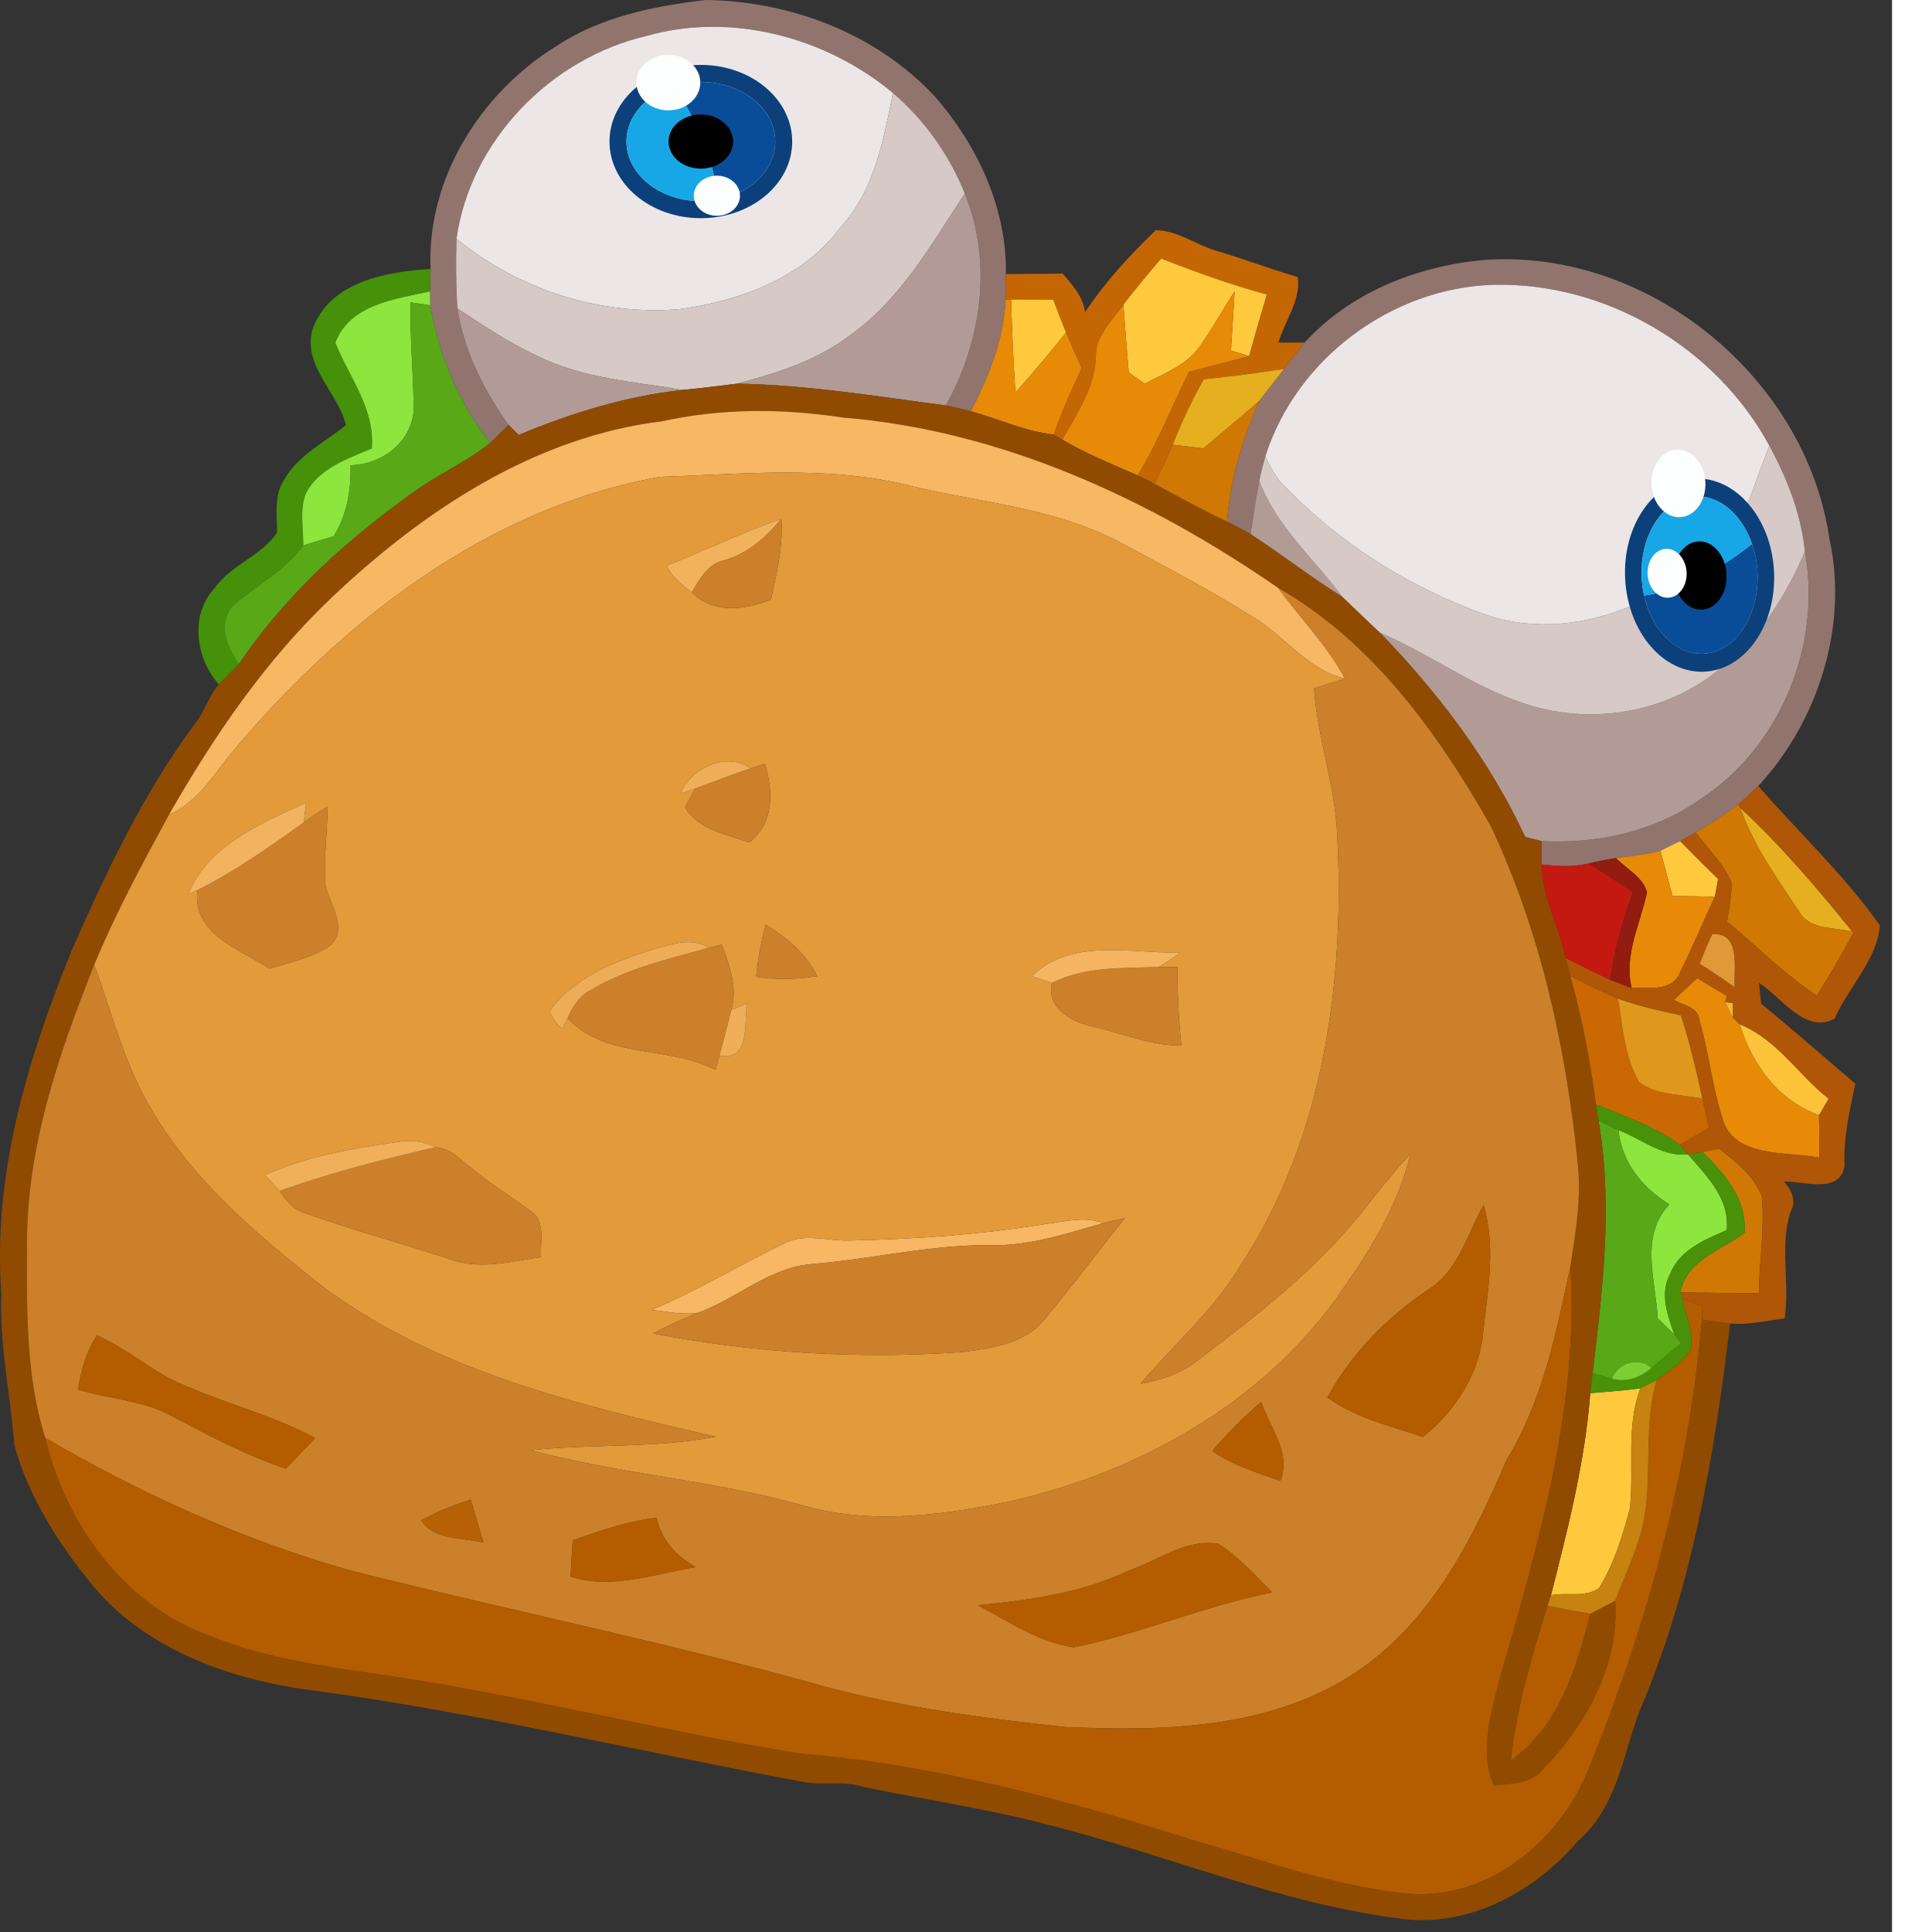 <ns0:svg xmlns:ns0="http://www.w3.org/2000/svg" version="1.1" id="Layer_2" x="0px" y="0px" width="256" height="256" viewBox="0 0 220.681 225.345" style="enable-background:new 0 0 220.681 225.345;" xml:space="preserve" preserveAspectRatio="xMinYMin meet">
<ns0:rect x="0" y="0" width="220.681" height="225.345" fill="#333333" stroke="none"/>
<ns0:style type="text/css">
	.st0{fill:#92746E;}
	.st1{fill:#ECE7E6;}
	.st2{fill:#D6C9C6;}
	.st3{fill:#B29B96;}
	.st4{fill:#C56604;}
	.st5{fill:#FFC93E;}
	.st6{fill:#459109;}
	.st7{fill:#8EE53E;}
	.st8{fill:#E68A08;}
	.st9{fill:#58A818;}
	.st10{fill:#E6AF1F;}
	.st11{fill:#904B01;}
	.st12{fill:#CF7804;}
	.st13{fill:#F7B763;}
	.st14{fill:#E29A3B;}
	.st15{fill:#B39B95;}
	.st16{fill:#F2B15B;}
	.st17{fill:#CC802A;}
	.st18{fill:#F1AE59;}
	.st19{fill:#AF5607;}
	.st20{fill:#F3B25D;}
	.st21{fill:#911C0F;}
	.st22{fill:#C41911;}
	.st23{fill:#E09839;}
	.st24{fill:#EFAC56;}
	.st25{fill:#F5B460;}
	.st26{fill:#CA6803;}
	.st27{fill:#F0AE58;}
	.st28{fill:#E0981C;}
	.st29{fill:#F8B72F;}
	.st30{fill:#FCC33A;}
	.st31{fill:#48920A;}
	.st32{fill:#F0AF59;}
	.st33{fill:#499109;}
	.st34{fill:#B35D00;}
	.st35{fill:#7BCF30;}
	.st36{fill:#C6830F;}
	.st37{fill:#B66105;}
	.st38{fill:#0C407B;}
	.st39{fill:#094D99;}
	.st40{fill:#17A7E7;}
	.st41{fill:#FDFEFE;}
</ns0:style>
<ns0:g id="_x23_92746eff">
	<ns0:path class="st0" d="M64.814,5.43c5.18-3.46,11.38-4.7,17.47-5.43c9.9,0.12,19.93,3.91,26.75,11.25   c4.98,5.69,8.42,13.05,8.29,20.72c-0.01,0.74-0.02,2.22-0.03,2.96c-0.21,4.62-1.95,8.98-4.05,13.04c-0.97-0.26-1.94-0.48-2.92-0.68   c4.15-7.47,5.49-16.65,2.21-24.71c-1.8-4.51-4.69-8.57-8.38-11.73c-7.81-6.51-18.84-9.47-28.73-6.66   c-11.18,2.59-20.56,12.19-22.18,23.66c-0.08,2.71-0.06,5.42,0.11,8.13c0.77,4.95,3.07,9.52,5.96,13.58   c-0.53,0.52-1.59,1.58-2.12,2.1c-3.71-4.62-5.98-10.25-7.01-16.05c0-0.41-0.01-1.21-0.02-1.62c0.02-0.65,0.05-1.96,0.06-2.62   C49.744,20.89,56.044,10.86,64.814,5.43z" />
	<ns0:path class="st0" d="M152.174,39.96c5.34-5.87,13.15-8.94,20.95-9.64c19.04-1.37,37.53,13.65,40.26,32.55   c2.23,10.16-1.3,21.21-8.3,28.81c-0.75,0.73-1.51,1.43-2.3,2.11c-1.6,1.2-3.3,2.28-5.01,3.31c-0.45,0.25-1.35,0.75-1.8,1   c-0.57,0.28-1.72,0.85-2.3,1.13c-1.69,0.5-3.47,0.62-5.19,0.84c-1.08,0.18-2.15,0.39-3.2,0.64c-1.8,0.46-3.66,0.32-5.47,0.12   c0.01-0.91,0.01-1.81,0.01-2.72c6.52,0.33,13.21-1.12,18.59-4.95c9.27-6.07,14.1-17.98,12.11-28.82   c-0.43-4.38-2.06-8.52-4.15-12.36c-6.22-11.5-19.1-19.08-32.18-18.76c-11.92,0.36-22.99,8.64-26.6,20.01   c-0.27,0.94-0.51,1.88-0.71,2.84c-0.39,2.06-0.7,4.14-1.02,6.22c-0.91-0.51-1.82-0.99-2.74-1.45c0.34-4.88,1.82-9.59,3.73-14.07   c0.97-1.25,1.94-2.49,2.92-3.74C150.564,42,151.354,40.97,152.174,39.96z" />
</ns0:g>
<ns0:path class="st1" d="M75.424,4.19c9.89-2.81,20.92,0.15,28.73,6.66c-1.12,5.53-2.19,11.44-6.17,15.73  c-4.39,5.87-11.7,8.52-18.72,9.48c-9.33,0.77-18.78-2.28-26.02-8.21C54.864,16.38,64.244,6.78,75.424,4.19" />
<ns0:path class="st2" d="M104.154,10.85c3.69,3.16,6.58,7.22,8.38,11.73c-3.87,5.87-7.43,12.26-13.26,16.44c-3.87,3-8.62,4.5-13.29,5.73  c-2.13,0.26-4.25,0.53-6.37,0.73c-5.69-0.96-11.65-1.33-16.91-3.94c-3.3-1.53-6.33-3.56-9.35-5.56c-0.17-2.71-0.19-5.42-0.11-8.13  c7.24,5.93,16.69,8.98,26.02,8.21c7.02-0.96,14.33-3.61,18.72-9.48C101.964,22.29,103.034,16.38,104.154,10.85z" />
<ns0:g id="_x23_b29b96ff">
	<ns0:path class="st3" d="M112.534,22.58c3.28,8.06,1.94,17.24-2.21,24.71c-8.08-1.06-16.17-2.4-24.34-2.54   c4.67-1.23,9.42-2.73,13.29-5.73C105.104,34.84,108.664,28.45,112.534,22.58z" />
	<ns0:path class="st3" d="M53.354,35.98c3.02,2,6.05,4.03,9.35,5.56c5.26,2.61,11.22,2.98,16.91,3.94c-6.59,0.73-13,2.69-19.11,5.25   c-0.3-0.3-0.89-0.88-1.19-1.17C56.424,45.5,54.124,40.93,53.354,35.98z" />
	<ns0:path class="st3" d="M198.41,93.16c-5.38,3.83-12.07,5.28-18.59,4.95c-0.48-0.12-1.44-0.37-1.92-0.49   c-4.15-8.9-10.14-16.8-16.94-23.82c5.61,2.37,10.56,6.1,16.34,8.09c7.72,2.8,16.88,1.45,23.24-3.83c1.6-1.42,3.14-2.92,4.53-4.56   c2.37-2.69,4.01-5.9,5.45-9.16C212.51,75.18,207.68,87.09,198.41,93.16z" />
</ns0:g>
<ns0:g id="_x23_c56604ff">
	<ns0:path class="st4" d="M134.804,26.85c2.56,0.03,4.64,1.68,7.02,2.39c3.21,0.94,6.34,2.14,9.55,3.08c0.35,2.8-1.51,5.07-2.27,7.64   c0.77,0,2.31,0,3.07,0c-0.82,1.01-1.61,2.04-2.4,3.07c-3.11,0.48-6.24,0.89-9.37,1.21c-1.4,2.45-2.57,5.02-3.62,7.63   c-0.66,1.55-1.4,3.05-2.11,4.57c-0.67-0.35-1.33-0.67-2-0.99c2.39-3.83,4-8.06,6.01-12.09c2.33-0.61,4.66-1.22,7-1.82   c0.66-2.4,1.36-4.8,2.07-7.19c-4.19-1.13-8.28-2.61-12.32-4.19c-1.51,1.76-2.99,3.54-4.41,5.38c-1.29,1.85-3.21,3.58-3.21,6.01   c-0.08,3.63-2.21,6.67-3.9,9.74c-0.25-0.15-0.76-0.46-1.01-0.61c0.91-2.65,2.08-5.2,3.26-7.74c-0.62-1.38-1.24-2.76-1.82-4.15   c-0.52-1.27-1.02-2.55-1.5-3.83c-1.64-0.01-3.29-0.02-4.91-0.03h-0.64c0.01-0.74,0.02-2.22,0.03-2.96c2.2-0.02,4.41-0.04,6.62-0.06   c1.16,1.32,2.37,2.68,2.62,4.5C128.904,32.88,131.764,29.78,134.804,26.85z" />
</ns0:g>
<ns0:g id="_x23_ffc93eff">
	<ns0:path class="st5" d="M135.434,30.16c4.04,1.58,8.13,3.06,12.32,4.19c-0.71,2.39-1.41,4.79-2.07,7.19   c-0.53-0.16-1.58-0.49-2.11-0.66c0.16-2.3,0.29-4.6,0.43-6.9c-1.41,2.17-2.64,4.45-4.16,6.55c-1.53,2.12-4.1,3.02-6.31,4.23   c-0.47-0.33-1.41-0.98-1.88-1.31c-0.22-2.64-0.43-5.28-0.63-7.91C132.444,33.7,133.924,31.92,135.434,30.16z" />
	<ns0:path class="st5" d="M117.934,34.93c1.62,0.01,3.27,0.02,4.91,0.03c0.48,1.28,0.98,2.56,1.5,3.83c-1.91,2.38-3.88,4.72-5.91,7   C118.194,42.17,118.034,38.55,117.934,34.93z" />
	<ns0:path class="st5" d="M193.674,99.23c0.58-0.28,1.73-0.85,2.3-1.13c1.45,1.49,2.91,2.97,4.43,4.41c-0.13,0.7-0.25,1.4-0.39,2.1   c-1.65-0.07-3.29-0.1-4.93-0.09C194.604,102.76,194.134,100.99,193.674,99.23z" />
	<ns0:path class="st5" d="M185.484,162.5c1.95-0.16,3.9-0.31,5.86-0.57c-1.74,4.51-0.72,9.36-1.24,14.03c-0.84,3.19-1.85,6.43-3.58,9.25   c-1.55,1.17-3.8,0.48-5.62,0.85C182.874,178.31,184.884,170.5,185.484,162.5z" />
</ns0:g>
<ns0:g id="_x23_459109ff">
	<ns0:path class="st6" d="M36.434,38.48c1.93-5.63,8.61-6.79,13.79-7.11c-0.01,0.66-0.04,1.97-0.06,2.62c-4.09,0.9-9.3,1.48-11.05,5.97   c1.61,4.06,4.65,7.71,4.25,12.35c-2.84,1.21-6.16,2.3-7.68,5.23c-0.77,1.92-0.27,4.07-0.32,6.08c-2.18,3.02-5.59,4.68-8.28,7.13   c-1.74,2.09-0.59,4.79,0.79,6.7c-0.77,0.81-1.58,1.57-2.34,2.38c-2.7-2.98-3.42-8.09-0.55-11.17c1.91-2.78,5.43-3.74,7.32-6.52   c0.02-2.06-0.36-4.34,0.82-6.16c1.64-2.89,4.72-4.38,7.23-6.38C39.404,45.74,35.304,42.71,36.434,38.48z" />
</ns0:g>
<ns0:g id="_x23_8ee53eff">
	<ns0:path class="st7" d="M39.114,39.96c1.75-4.49,6.96-5.07,11.05-5.97c0.01,0.41,0.02,1.21,0.02,1.62c-0.57-0.09-1.71-0.25-2.28-0.34   c-0.13,4.26,0.36,8.5,0.34,12.75c-0.41,3.71-3.75,6.15-7.36,6.25c0.08,2.9-0.42,5.79-1.97,8.29c-1.19,0.34-2.37,0.7-3.55,1.06   c0.05-2.01-0.45-4.16,0.32-6.08c1.52-2.93,4.84-4.02,7.68-5.23C43.764,47.67,40.724,44.02,39.114,39.96z" />
	<ns0:path class="st7" d="M188.774,131.82c2.66,0.99,5.1,3.14,8.11,2.82l0.02,0.02c2.18,2.54,4.87,5.14,4.5,8.81   c-2.56,1.13-5.51,2.32-6.61,5.14c-1.23,2.26-0.29,4.84,0.52,7.07c-0.49-0.48-1.47-1.43-1.96-1.91c-0.23-4.46-2.16-9.59,1.37-13.29   C191.564,138.55,189.174,135.6,188.774,131.82z" />
</ns0:g>
<ns0:g id="_x23_e68a08ff">
	<ns0:path class="st8" d="M117.294,34.93h0.64c0.1,3.62,0.26,7.24,0.5,10.86c2.03-2.28,4-4.62,5.91-7c0.58,1.39,1.2,2.77,1.82,4.15   c-1.18,2.54-2.35,5.09-3.26,7.74c-3.36-0.36-6.44-1.82-9.66-2.71C115.344,43.91,117.084,39.55,117.294,34.93z" />
	<ns0:path class="st8" d="M139.844,40.53c1.52-2.1,2.75-4.38,4.16-6.55c-0.14,2.3-0.27,4.6-0.43,6.9c0.53,0.17,1.58,0.5,2.11,0.66   c-2.34,0.6-4.67,1.21-7,1.82c-2.01,4.03-3.62,8.26-6.01,12.09c-2.96-1.31-5.97-2.52-8.76-4.16c1.69-3.07,3.82-6.11,3.9-9.74   c0-2.43,1.92-4.16,3.21-6.01c0.2,2.63,0.41,5.27,0.63,7.91c0.47,0.33,1.41,0.98,1.88,1.31   C135.744,43.55,138.314,42.65,139.844,40.53z" />
	<ns0:path class="st8" d="M188.484,100.07c1.72-0.22,3.5-0.34,5.19-0.84c0.46,1.76,0.93,3.53,1.41,5.29c1.64-0.01,3.28,0.02,4.93,0.09   c-1.41,2.98-2.66,6.03-4.13,8.98c-0.96,2.1-3.68,1.56-5.57,1.66c-0.93-3.91,1.02-7.47,1.79-11.18   C191.634,102.3,189.684,101.34,188.484,100.07z" />
	<ns0:path class="st8" d="M197.954,114.08c1.14,0.69,2.28,1.38,3.45,2.07l-0.18,0.75c0.23,0.45,0.68,1.35,0.9,1.8   c0.21,0.2,0.62,0.6,0.82,0.8c1.44,4.68,4.48,8.85,9.22,10.56c0.03,1.65,0.05,3.3,0.06,4.96c-3.85-0.74-10.13,0.12-11.37-4.7   c-1.16-3.7-1.55-7.59-2.63-11.31c-0.14-1.56-1.91-1.77-3-2.37C196.134,115.79,197.034,114.93,197.954,114.08z" />
</ns0:g>
<ns0:g id="_x23_58a818ff">
	<ns0:path class="st9" d="M47.904,35.27c0.57,0.09,1.71,0.25,2.28,0.34c1.03,5.8,3.3,11.43,7.01,16.05c-2.51,2.02-5.46,3.36-8.12,5.15   c-8.12,5.68-15.64,12.38-21.2,20.64c-1.38-1.91-2.53-4.61-0.79-6.7c2.69-2.45,6.1-4.11,8.28-7.13c1.18-0.36,2.36-0.72,3.55-1.06   c1.55-2.5,2.05-5.39,1.97-8.29c3.61-0.1,6.95-2.54,7.36-6.25C48.264,43.77,47.774,39.53,47.904,35.27z" />
	<ns0:path class="st9" d="M186.444,130.68c0.76,0.39,1.54,0.76,2.33,1.14c0.4,3.78,2.79,6.73,5.95,8.66c-3.53,3.7-1.6,8.83-1.37,13.29   c0.49,0.48,1.47,1.43,1.96,1.91c0.2,0.24,0.58,0.74,0.77,0.99c-1.16,0.96-2.31,1.93-3.46,2.88c-1.53-1.36-3.9-0.57-4.62,1.24   c-0.56-0.15-1.69-0.46-2.25-0.61C186.934,150.41,188.134,140.47,186.444,130.68z" />
</ns0:g>
<ns0:g id="_x23_e6af1fff">
	<ns0:path class="st10" d="M140.404,44.24c3.13-0.32,6.26-0.73,9.37-1.21c-0.98,1.25-1.95,2.49-2.92,3.74   c-2.11,1.91-4.34,3.67-6.48,5.53c-0.9-0.11-2.69-0.32-3.59-0.43C137.834,49.26,139.004,46.69,140.404,44.24z" />
	<ns0:path class="st10" d="M202.984,94.22c4.78,4.44,9.01,9.41,13.1,14.48c-2.09-0.61-4.95-0.16-6.19-2.31   C207.314,102.5,204.524,98.67,202.984,94.22z" />
</ns0:g>
<ns0:g id="_x23_904b01ff">
	<ns0:path class="st11" d="M79.614,45.48c2.12-0.2,4.24-0.47,6.37-0.73c8.17,0.14,16.26,1.48,24.34,2.54c0.98,0.2,1.95,0.42,2.92,0.68   c3.22,0.89,6.3,2.35,9.66,2.71c0.25,0.15,0.76,0.46,1.01,0.61c2.79,1.64,5.8,2.85,8.76,4.16c0.67,0.32,1.33,0.64,2,0.99   c2.79,1.51,5.58,3.03,8.45,4.4c0.92,0.46,1.83,0.94,2.74,1.45c3.62,2.34,7.01,5.01,10.68,7.29c1.47,1.4,2.94,2.82,4.42,4.22   c6.8,7.02,12.79,14.92,16.94,23.82c0.48,0.12,1.44,0.37,1.92,0.49c0,0.91,0,1.81-0.01,2.72c0.04,3.8,2.02,7.22,2.78,10.89   c0.14,0.53,0.43,1.6,0.57,2.13c1.37,4.91,2.33,9.93,2.99,14.98c0.08,0.46,0.22,1.39,0.29,1.85c1.69,9.79,0.49,19.73-0.69,29.5   c-0.07,0.58-0.2,1.74-0.27,2.32c-0.6,8-2.61,15.81-4.58,23.56c-0.1,0.31-0.3,0.93-0.41,1.25c-1.85,5.89-3.59,11.86-4.28,18.02   c5.59-3.98,7.7-10.74,9.26-17.09c0.96-0.51,1.94-1.02,2.92-1.53c0.49,7.6-3.45,14.58-8.61,19.84c-1.41,1.6-3.64,1.44-5.54,1.71   c-1.78-4.1-0.28-8.51,0.71-12.59c4.47-15.58,9.23-31.57,8.21-47.96c0.62-3.91,1.28-7.86,0.88-11.82   c-1.35-13.58-4.33-27.15-10.16-39.54c-6.15-10.83-13.78-21.46-24.79-27.77c-15.05-10.41-32.35-18.38-50.78-19.88   c-7.01-1.07-14.17-1.09-21.11,0.44c-14.81,1.8-27.79,10.41-38.41,20.45c-7.77,7.35-13.84,16.24-19.11,25.48   c-3.11,5.71-6.2,11.44-8.69,17.45c-4.25,10.65-8.07,21.83-7.84,33.44c-0.03,7.29-0.1,14.71,2.12,21.75   c2.36,10.01,9.22,19.54,19.15,23.07c6.28,2.58,13.05,3.52,19.73,4.5c16.55,2.39,32.76,6.61,49.25,9.27   c15.45,1.27,30.54,5.27,45.27,9.93c8.43,2.41,16.77,5.53,25.54,6.39c9.46,0.82,17.93-6.34,21.19-14.82   c6.75-16.66,11.58-34.19,13.09-52.14c1.09,0.16,2.19,0.31,3.3,0.45c-1.83,15.46-4.47,31.1-10.68,45.5   c-1.84,5.17-2.67,11.1-7.08,14.89c-4.9,5.73-12.18,9.8-19.88,9.14c-14.42-1.7-27.89-7.5-41.88-11.05   c-7.1-1.88-14.39-2.93-21.58-4.42c-2.1-0.71-4.34-0.25-6.5-0.49c-18.97-3.48-37.76-8.03-56.89-10.65   c-9.68-1.16-19.77-4.47-26.29-12.11c-4.06-4.91-7.65-10.45-9.34-16.64c-0.46-5.88-1.75-11.66-1.51-17.59   c-1.04-13.83,3.02-27.33,8.16-39.99c4.13-9.41,8.57-18.81,14.79-27.03c0.88-1.32,1.35-2.9,2.42-4.09c0.76-0.81,1.57-1.57,2.34-2.38   c5.56-8.26,13.08-14.96,21.2-20.64c2.66-1.79,5.61-3.13,8.12-5.15c0.53-0.52,1.59-1.58,2.12-2.1c0.3,0.29,0.89,0.87,1.19,1.17   C66.614,48.17,73.024,46.21,79.614,45.48z" />
</ns0:g>
<ns0:g id="_x23_cf7804ff">
	<ns0:path class="st12" d="M140.374,52.3c2.14-1.86,4.37-3.62,6.48-5.53c-1.91,4.48-3.39,9.19-3.73,14.07c-2.87-1.37-5.66-2.89-8.45-4.4   c0.71-1.52,1.45-3.02,2.11-4.57C137.684,51.98,139.474,52.19,140.374,52.3z" />
	<ns0:path class="st12" d="M197.774,97.1c1.71-1.03,3.41-2.11,5.01-3.31l0.2,0.43c1.54,4.45,4.33,8.28,6.91,12.17   c1.24,2.15,4.1,1.7,6.19,2.31l0.14,0.04c-1.37,2.51-2.8,4.98-4.3,7.41c-3.79-2.52-6.99-5.76-10.48-8.66   c0.22-1.51,0.54-3.01,0.51-4.53C201.044,100.71,199.204,99.01,197.774,97.1z" />
	<ns0:path class="st12" d="M198.554,134.35c0.49-0.1,1.49-0.28,1.98-0.38c1.91,1.56,4.09,3.18,4.96,5.59c0.34,3.75-0.3,7.52-0.34,11.27   c-3.05-0.01-6.1-0.03-9.14-0.11c0.69-3.8,4.8-4.85,7.47-6.95C203.754,139.86,201.154,136.9,198.554,134.35z" />
</ns0:g>
<ns0:g id="_x23_f7b763ff">
	<ns0:path class="st13" d="M77.204,49.14c6.94-1.53,14.1-1.51,21.11-0.44c18.43,1.5,35.73,9.47,50.78,19.88   c2.57,3.54,5.71,6.68,7.78,10.57c-4.35-1.01-6.97-4.9-10.64-7.12c-4.97-3.15-10.2-5.86-15.37-8.65   c-7.55-4.09-16.24-4.71-24.44-6.65c-9.62-2.5-19.65-1.42-29.44-1.11c-20.37,3.65-37.47,17.12-50.4,32.7   c-1.94,2.59-3.86,5.36-6.9,6.75c5.27-9.24,11.34-18.13,19.11-25.48C49.414,59.55,62.394,50.94,77.204,49.14z" />
	<ns0:path class="st13" d="M122.214,142.72c2.12-0.26,4.36-0.88,6.45-0.05c-4.07,1.16-8.16,2.53-12.44,2.57   c-7.19-0.18-14.22,1.58-21.35,2.18c-5.08,0.35-8.86,4.03-13.46,5.7c-1.8,0.28-3.6-0.14-5.37-0.34c5.25-2.24,10.14-5.19,15.26-7.68   c2.45-1.37,5.28-0.3,7.92-0.41C106.914,144.54,114.614,143.97,122.214,142.72z" />
</ns0:g>
<ns0:g id="_x23_e29a3bff">
	<ns0:path class="st14" d="M76.984,55.62c9.79-0.31,19.82-1.39,29.44,1.11c8.2,1.94,16.89,2.56,24.44,6.65   c5.17,2.79,10.4,5.5,15.37,8.65c3.67,2.22,6.29,6.11,10.64,7.12c-1.21,0.37-2.41,0.75-3.6,1.14c0.38,5.63,2.35,11.01,2.67,16.64   c0.97,17.38-1.5,35.72-11.18,50.56c-3.12,5.28-7.83,9.27-11.74,13.91c2.46-0.44,4.88-1.25,6.84-2.86   c6.76-5.1,13.52-10.38,18.87-17.01c1.86-2.35,3.71-4.72,5.76-6.92c-1.44,6.26-5.02,11.74-8.69,16.91   c-8.92,12.3-22.97,20.09-37.56,23.5c-8.06,1.69-16.58,2.9-24.64,0.56c-10.4-2.93-21.28-3.63-31.71-6.43   c7.17-0.76,14.44-0.2,21.56-1.58c-16.23-3.76-33.18-7.74-46.63-18.13c-6.99-5.6-14.01-11.54-18.7-19.28   c-3.46-5.39-4.96-11.69-7.13-17.64c2.49-6.01,5.58-11.74,8.69-17.45c3.04-1.39,4.96-4.16,6.9-6.75   C39.514,72.74,56.614,59.27,76.984,55.62 M77.754,65.99c0.65,1.31,1.77,2.24,2.94,3.09c2.46,2.56,6.23,2.07,9.23,0.85   c0.68-3.09,1.43-6.21,1.21-9.4C86.564,62.07,82.244,64.24,77.754,65.99 M79.364,92.57l1.73-0.61c-0.3,0.55-0.9,1.65-1.2,2.21   c1.61,2.62,4.8,3.15,7.5,4.08c2.92-2.25,2.81-5.96,1.82-9.16c-0.42,0.13-1.26,0.4-1.68,0.53   C84.674,87.61,80.634,89.62,79.364,92.57 M21.994,104.26l1.02-0.43c-0.56,5.18,4.91,6.83,8.39,9.14c2.43-0.69,5-1.24,7.13-2.7   c2.29-2.3-0.45-5.02-0.64-7.58c-0.08-2.88,0.26-5.75,0.33-8.62c-0.95,0.6-1.9,1.2-2.8,1.85c0.07-0.57,0.21-1.71,0.28-2.28   C30.514,95.98,24.214,98.63,21.994,104.26 M89.314,107.86c-0.55,1.99-0.91,4.02-1.12,6.07c2.36,0.39,4.76,0.3,7.13-0.07   C94.014,111.24,91.784,109.33,89.314,107.86 M76.204,110.73c-4.49,1.41-9.25,3.24-12.1,7.2c0.31,0.81,0.82,1.51,1.52,2.09   l0.57-1.26c4.55,4.83,11.75,3.15,17.26,6.02c0.11-0.41,0.35-1.23,0.46-1.64c3.66,0.59,2.84-3.79,3.21-6.1   c-0.46,0.19-1.38,0.59-1.84,0.78c0.8-2.61-0.21-5.21-1.09-7.64c-0.38,0.09-1.15,0.28-1.53,0.37   C80.654,109.26,78.284,110.15,76.204,110.73 M120.384,113.86c0.58,0.2,1.73,0.6,2.31,0.79c-0.71,2.89,2.34,4.56,4.71,5.08   c3.46,0.76,6.8,2.23,10.39,2.23c-0.32-3.05-0.46-6.11-0.46-9.17c-0.55,0-1.65,0-2.19,0c0.85-0.52,1.69-1.08,2.51-1.67   C131.954,111.21,124.874,109.37,120.384,113.86 M30.894,137.06c0.57,0.61,1.14,1.23,1.72,1.85c0.75,1.11,1.63,2.24,3,2.6   c5.51,1.95,11.16,3.5,16.72,5.31c3.5,1.35,7.23,0.34,10.78-0.2c-0.13-1.62,0.41-3.49-0.64-4.88c-2.34-1.97-5.07-3.4-7.36-5.41   c-1.36-0.98-2.57-2.47-4.36-2.51c-1.37-0.73-2.92-0.89-4.42-0.61C41.074,133.95,35.764,134.86,30.894,137.06 M122.214,142.72   c-7.6,1.25-15.3,1.82-22.99,1.97c-2.64,0.11-5.47-0.96-7.92,0.41c-5.12,2.49-10.01,5.44-15.26,7.68c1.77,0.2,3.57,0.62,5.37,0.34   c-1.8,0.7-3.55,1.52-5.25,2.41c11.86,2.3,24.05,3.02,36.11,2.17c3.47-0.45,7.46-0.99,9.71-4c3.17-3.78,6.11-7.76,9.2-11.61   c-0.85,0.17-1.69,0.37-2.52,0.58C126.574,141.84,124.334,142.46,122.214,142.72z" />
</ns0:g>
<ns0:g id="_x23_b39b95ff">
	<ns0:path class="st15" d="M145.864,62.29c0.32-2.08,0.63-4.16,1.02-6.22c1.98,5.33,6.35,9.06,9.66,13.51   C152.874,67.3,149.484,64.63,145.864,62.29z" />
</ns0:g>
<ns0:g id="_x23_f2b15bff">
	<ns0:path class="st16" d="M77.754,65.99c4.49-1.75,8.81-3.92,13.38-5.46c-1.8,2.14-3.91,4.05-6.66,4.83c-1.95,0.39-2.82,2.19-3.78,3.72   C79.524,68.23,78.404,67.3,77.754,65.99z" />
</ns0:g>
<ns0:g id="_x23_cc802aff">
	<ns0:path class="st17" d="M91.134,60.53c0.22,3.19-0.53,6.31-1.21,9.4c-3,1.22-6.77,1.71-9.23-0.85c0.96-1.53,1.83-3.33,3.78-3.72   C87.224,64.58,89.334,62.67,91.134,60.53z" />
	<ns0:path class="st17" d="M149.094,68.58c11.01,6.31,18.64,16.94,24.79,27.77c5.83,12.39,8.81,25.96,10.16,39.54   c0.4,3.96-0.26,7.91-0.88,11.82c-1.65,7.79-3.25,15.76-7.48,22.65c-3.94,9.27-8.82,18.82-17.42,24.61   c-9.9,6.7-22.47,6.98-33.99,6.47c-9.36-0.99-18.75-2.25-27.86-4.66c-18.3-5.15-36.94-8.92-55.36-13.55   c-12.56-3.52-24.53-8.96-35.78-15.52c-2.22-7.04-2.15-14.46-2.12-21.75c-0.23-11.61,3.59-22.79,7.84-33.44   c2.17,5.95,3.67,12.25,7.13,17.64c4.69,7.74,11.71,13.68,18.7,19.28c13.45,10.39,30.4,14.37,46.63,18.13   c-7.12,1.38-14.39,0.82-21.56,1.58c10.43,2.8,21.31,3.5,31.71,6.43c8.06,2.34,16.58,1.13,24.64-0.56   c14.59-3.41,28.64-11.2,37.56-23.5c3.67-5.17,7.25-10.65,8.69-16.91c-2.05,2.2-3.9,4.57-5.76,6.92   c-5.35,6.63-12.11,11.91-18.87,17.01c-1.96,1.61-4.38,2.42-6.84,2.86c3.91-4.64,8.62-8.63,11.74-13.91   c9.68-14.84,12.15-33.18,11.18-50.56c-0.32-5.63-2.29-11.01-2.67-16.64c1.19-0.39,2.39-0.77,3.6-1.14   C154.804,75.26,151.664,72.12,149.094,68.58 M166.704,150.34c-4.86,3.23-9.08,7.51-11.88,12.66c3.29,2.4,7.34,3.3,11.14,4.61   c3.83-3.06,6.72-7.57,7.06-12.54c0.56-4.81,1.43-9.74,0.02-14.51C171.124,143.93,170.154,148.12,166.704,150.34 M11.314,155.76   c-1.27,1.88-1.85,4.07-2.21,6.29c3.61,1.17,7.54,1.24,10.92,3.1c4.32,2.3,8.67,4.59,13.33,6.15c1.14-1.18,2.27-2.38,3.4-3.58   c-5.49-2.94-11.66-4.27-17.21-7.05C16.764,159.1,14.264,157.04,11.314,155.76 M141.404,169.24c2.4,1.66,5.2,2.54,7.94,3.48   c1.3-3.25-1.25-6.25-2.25-9.2C145.044,165.28,143.154,167.2,141.404,169.24 M49.124,177.32c1.58,2.39,4.79,1.99,7.27,2.6   c-0.5-1.67-1-3.34-1.49-5C52.904,175.53,50.974,176.34,49.124,177.32 M66.794,179.67c-0.08,1.4-0.16,2.81-0.25,4.22   c4.78,1.56,9.82-0.32,14.59-1.11c-2.24-1.29-4-3.15-4.55-5.74C73.204,177.41,69.984,178.55,66.794,179.67 M131.574,183.22   c-5.48,2.63-11.54,3.41-17.51,4.02c3.58,1.88,7.13,4.32,11.19,4.9c7.84-1.61,15.26-4.85,23.13-6.4c-1.98-1.98-3.86-4.11-6.21-5.65   C138.364,179.37,135.044,182.09,131.574,183.22z" />
	<ns0:path class="st17" d="M87.534,89.62c0.42-0.13,1.26-0.4,1.68-0.53c0.99,3.2,1.1,6.91-1.82,9.16c-2.7-0.93-5.89-1.46-7.5-4.08   c0.3-0.56,0.9-1.66,1.2-2.21C83.234,91.17,85.364,90.35,87.534,89.62z" />
	<ns0:path class="st17" d="M35.424,95.92c0.9-0.65,1.85-1.25,2.8-1.85c-0.07,2.87-0.41,5.74-0.33,8.62c0.19,2.56,2.93,5.28,0.64,7.58   c-2.13,1.46-4.7,2.01-7.13,2.7c-3.48-2.31-8.95-3.96-8.39-9.14C27.404,101.63,31.444,98.79,35.424,95.92z" />
	<ns0:path class="st17" d="M89.314,107.86c2.47,1.47,4.7,3.38,6.01,6c-2.37,0.37-4.77,0.46-7.13,0.07   C88.404,111.88,88.764,109.85,89.314,107.86z" />
	<ns0:path class="st17" d="M82.664,110.55c0.38-0.09,1.15-0.28,1.53-0.37c0.88,2.43,1.89,5.03,1.09,7.64c-0.41,1.79-0.89,3.55-1.37,5.32   c-0.11,0.41-0.35,1.23-0.46,1.64c-5.51-2.87-12.71-1.19-17.26-6.02c0.56-1.28,1.31-2.54,2.6-3.21   C73.034,112.97,77.944,111.87,82.664,110.55z" />
	<ns0:path class="st17" d="M122.694,114.65c3.86-1.95,8.24-1.71,12.45-1.86c0.54,0,1.64,0,2.19,0c0,3.06,0.14,6.12,0.46,9.17   c-3.59,0-6.93-1.47-10.39-2.23C125.034,119.21,121.984,117.54,122.694,114.65z" />
	<ns0:path class="st17" d="M32.614,138.91c5.92-2.12,12.02-3.67,18.14-5.09c1.79,0.04,3,1.53,4.36,2.51c2.29,2.01,5.02,3.44,7.36,5.41   c1.05,1.39,0.51,3.26,0.64,4.88c-3.55,0.54-7.28,1.55-10.78,0.2c-5.56-1.81-11.21-3.36-16.72-5.31   C34.244,141.15,33.364,140.02,32.614,138.91z" />
	<ns0:path class="st17" d="M128.664,142.67c0.83-0.21,1.67-0.41,2.52-0.58c-3.09,3.85-6.03,7.83-9.2,11.61c-2.25,3.01-6.24,3.55-9.71,4   c-12.06,0.85-24.25,0.13-36.11-2.17c1.7-0.89,3.45-1.71,5.25-2.41c4.6-1.67,8.38-5.35,13.46-5.7c7.13-0.6,14.16-2.36,21.35-2.18   C120.504,145.2,124.594,143.83,128.664,142.67z" />
</ns0:g>
<ns0:g id="_x23_f1ae59ff">
	<ns0:path class="st18" d="M79.364,92.57c1.27-2.95,5.31-4.96,8.17-2.95c-2.17,0.73-4.3,1.55-6.44,2.34L79.364,92.57z" />
</ns0:g>
<ns0:g id="_x23_af5607ff">
	<ns0:path class="st19" d="M202.784,93.79c0.79-0.68,1.55-1.38,2.3-2.11c4.72,5.43,10.02,10.35,14.18,16.25   c-0.31,4.04-3.68,7.21-5.28,10.89c-3.42,1.82-6.2-2.51-8.82-4.18c0.06,0.6,0.18,1.8,0.24,2.4c3.7,3.07,7.34,6.23,11,9.36   c-0.66,3.16-1.42,6.28-1.25,9.56c-0.56,3.39-4.75,1.79-7.07,1.85c0.88,1,1.49,2.25,0.76,3.54c-1.31,4.03-0.06,8.3-0.69,12.43   c-2.12,0.26-4.23,0.79-6.36,0.58c-1.11-0.14-2.21-0.29-3.3-0.45c0.01-0.39,0.05-1.17,0.07-1.56c-0.58-0.22-1.75-0.66-2.34-0.88   l-0.21-0.75c3.04,0.08,6.09,0.1,9.14,0.11c0.04-3.75,0.68-7.52,0.34-11.27c-0.87-2.41-3.05-4.03-4.96-5.59   c-0.49,0.1-1.49,0.28-1.98,0.38c-0.42,0.07-1.24,0.23-1.65,0.31l-0.02-0.02l-0.96-1.11c1.13-0.67,2.26-1.33,3.41-1.98   c-0.27-1.13-0.52-2.26-0.77-3.39c-0.71-3.28-1.48-6.55-2.52-9.73c-2.48-0.52-4.95-1.09-7.32-1.94c-1.9-0.8-3.73-1.74-5.56-2.64   c-0.14-0.53-0.43-1.6-0.57-2.13c1.71,0.87,3.42,1.75,5.18,2.54c0.63,0.25,1.9,0.74,2.54,0.99c1.89-0.1,4.61,0.44,5.57-1.66   c1.47-2.95,2.72-6,4.13-8.98c0.14-0.7,0.26-1.4,0.39-2.1c-1.52-1.44-2.98-2.92-4.43-4.41c0.45-0.25,1.35-0.75,1.8-1   c1.43,1.91,3.27,3.61,4.18,5.86c0.03,1.52-0.29,3.02-0.51,4.53c3.49,2.9,6.69,6.14,10.48,8.66c1.5-2.43,2.93-4.9,4.3-7.41   l-0.14-0.04c-4.09-5.07-8.32-10.04-13.1-14.48L202.784,93.79 M199.714,108.97c-0.56,1.12-1.01,2.28-1.47,3.44   c1.39,0.86,2.75,1.78,4.08,2.74C202.194,113.01,203.094,108.7,199.714,108.97 M197.954,114.08c-0.92,0.85-1.82,1.71-2.73,2.56   c1.09,0.6,2.86,0.81,3,2.37c1.08,3.72,1.47,7.61,2.63,11.31c1.24,4.82,7.52,3.96,11.37,4.7c-0.01-1.66-0.03-3.31-0.06-4.96   c0.28-0.48,0.83-1.43,1.11-1.9c-3.52-2.79-6.05-6.95-10.33-8.66c-0.2-0.2-0.61-0.6-0.82-0.8c-0.01-0.42-0.02-1.27-0.03-1.69   l-0.87-0.11l0.18-0.75C200.234,115.46,199.094,114.77,197.954,114.08z" />
</ns0:g>
<ns0:g id="_x23_f3b25dff">
	<ns0:path class="st20" d="M21.994,104.26c2.22-5.63,8.52-8.28,13.71-10.62c-0.07,0.57-0.21,1.71-0.28,2.28   c-3.98,2.87-8.02,5.71-12.41,7.91L21.994,104.26z" />
</ns0:g>
<ns0:g id="_x23_911c0fff">
	<ns0:path class="st21" d="M185.284,100.71c1.05-0.25,2.12-0.46,3.2-0.64c1.2,1.27,3.15,2.23,3.62,4c-0.77,3.71-2.72,7.27-1.79,11.18   c-0.64-0.25-1.91-0.74-2.54-0.99c0.54-3.49,1.44-6.9,2.67-10.21C188.714,102.94,186.994,101.82,185.284,100.71z" />
</ns0:g>
<ns0:g id="_x23_c41911ff">
	<ns0:path class="st22" d="M182.594,111.72c-0.76-3.67-2.74-7.09-2.78-10.89c1.81,0.2,3.67,0.34,5.47-0.12   c1.71,1.11,3.43,2.23,5.16,3.34c-1.23,3.31-2.13,6.72-2.67,10.21C186.014,113.47,184.304,112.59,182.594,111.72z" />
</ns0:g>
<ns0:g id="_x23_e09839ff">
	<ns0:path class="st23" d="M199.714,108.97c3.38-0.27,2.48,4.04,2.61,6.18c-1.33-0.96-2.69-1.88-4.08-2.74   C198.704,111.25,199.154,110.09,199.714,108.97z" />
</ns0:g>
<ns0:g id="_x23_efac56ff">
	<ns0:path class="st24" d="M76.204,110.73c2.08-0.58,4.45-1.47,6.46-0.18c-4.72,1.32-9.63,2.42-13.87,5c-1.29,0.67-2.04,1.93-2.6,3.21   l-0.57,1.26c-0.7-0.58-1.21-1.28-1.52-2.09C66.954,113.97,71.714,112.14,76.204,110.73z" />
</ns0:g>
<ns0:g id="_x23_f5b460ff">
	<ns0:path class="st25" d="M120.384,113.86c4.49-4.49,11.57-2.65,17.27-2.74c-0.82,0.59-1.66,1.15-2.51,1.67   c-4.21,0.15-8.59-0.09-12.45,1.86C122.114,114.46,120.964,114.06,120.384,113.86z" />
</ns0:g>
<ns0:g id="_x23_ca6803ff">
	<ns0:path class="st26" d="M183.164,113.85c1.83,0.9,3.66,1.84,5.56,2.64c0.53,3.28,0.77,6.76,2.44,9.71c2.06,1.6,4.94,1.4,7.4,1.96   c0.25,1.13,0.5,2.26,0.77,3.39c-1.15,0.65-2.28,1.31-3.41,1.98c-2.94-2.16-6.43-3.33-9.77-4.7   C185.494,123.78,184.534,118.76,183.164,113.85z" />
</ns0:g>
<ns0:g id="_x23_f0ae58ff">
	<ns0:path class="st27" d="M85.284,117.82c0.46-0.19,1.38-0.59,1.84-0.78c-0.37,2.31,0.45,6.69-3.21,6.1   C84.394,121.37,84.874,119.61,85.284,117.82z" />
</ns0:g>
<ns0:g id="_x23_e0981cff">
	<ns0:path class="st28" d="M191.164,126.2c-1.67-2.95-1.91-6.43-2.44-9.71c2.37,0.85,4.84,1.42,7.32,1.94c1.04,3.18,1.81,6.45,2.52,9.73   C196.104,127.6,193.224,127.8,191.164,126.2z" />
</ns0:g>
<ns0:g id="_x23_f8b72fff">
	<ns0:path class="st29" d="M201.224,116.9l0.87,0.11c0.01,0.42,0.02,1.27,0.03,1.69C201.904,118.25,201.454,117.35,201.224,116.9z" />
</ns0:g>
<ns0:g id="_x23_fcc33aff">
	<ns0:path class="st30" d="M202.944,119.5c4.28,1.71,6.81,5.87,10.33,8.66c-0.28,0.47-0.83,1.42-1.11,1.9   C207.424,128.35,204.384,124.18,202.944,119.5z" />
</ns0:g>
<ns0:g id="_x23_48920aff">
	<ns0:path class="st31" d="M186.154,128.83c3.34,1.37,6.83,2.54,9.77,4.7l0.96,1.11c-3.01,0.32-5.45-1.83-8.11-2.82   c-0.79-0.38-1.57-0.75-2.33-1.14C186.374,130.22,186.234,129.29,186.154,128.83z" />
</ns0:g>
<ns0:g id="_x23_f0af59ff">
	<ns0:path class="st32" d="M30.894,137.06c4.87-2.2,10.18-3.11,15.44-3.85c1.5-0.28,3.05-0.12,4.42,0.61   c-6.12,1.42-12.22,2.97-18.14,5.09C32.034,138.29,31.464,137.67,30.894,137.06z" />
</ns0:g>
<ns0:g id="_x23_499109ff">
	<ns0:path class="st33" d="M196.904,134.66c0.41-0.08,1.23-0.24,1.65-0.31c2.6,2.55,5.2,5.51,4.93,9.42c-2.67,2.1-6.78,3.15-7.47,6.95   l0.21,0.75c0.38,1.99,1.41,4.05,0.92,6.1c-1.07,1.37-2.49,2.42-3.9,3.4c-0.48,0.24-1.43,0.72-1.9,0.96   c-1.96,0.26-3.91,0.41-5.86,0.57c0.07-0.58,0.2-1.74,0.27-2.32c0.56,0.15,1.69,0.46,2.25,0.61c1.59,0.55,3.4-0.14,4.62-1.24   c1.15-0.95,2.3-1.92,3.46-2.88c-0.19-0.25-0.57-0.75-0.77-0.99c-0.81-2.23-1.75-4.81-0.52-7.07c1.1-2.82,4.05-4.01,6.61-5.14   C201.774,139.8,199.084,137.2,196.904,134.66z" />
</ns0:g>
<ns0:g id="_x23_b35d00ff">
	<ns0:path class="st34" d="M166.704,150.34c3.45-2.22,4.42-6.41,6.34-9.78c1.41,4.77,0.54,9.7-0.02,14.51   c-0.34,4.97-3.23,9.48-7.06,12.54c-3.8-1.31-7.85-2.21-11.14-4.61C157.624,157.85,161.844,153.57,166.704,150.34z" />
	<ns0:path class="st34" d="M175.684,170.36c4.23-6.89,5.83-14.86,7.48-22.65c1.02,16.39-3.74,32.38-8.21,47.96   c-0.99,4.08-2.49,8.49-0.71,12.59c1.9-0.27,4.13-0.11,5.54-1.71c5.16-5.26,9.1-12.24,8.61-19.84c1.25-3.34,2.94-6.57,3.47-10.15   c0.79-5.17-0.14-10.51,1.38-15.59c1.41-0.98,2.83-2.03,3.9-3.4c0.49-2.05-0.54-4.11-0.92-6.1c0.59,0.22,1.76,0.66,2.34,0.88   c-0.02,0.39-0.06,1.17-0.07,1.56c-1.51,17.95-6.34,35.48-13.09,52.14c-3.26,8.48-11.73,15.64-21.19,14.82   c-8.77-0.86-17.11-3.98-25.54-6.39c-14.73-4.66-29.82-8.66-45.27-9.93c-16.49-2.66-32.7-6.88-49.25-9.27   c-6.68-0.98-13.45-1.92-19.73-4.5c-9.93-3.53-16.79-13.06-19.15-23.07c11.25,6.56,23.22,12,35.78,15.52   c18.42,4.63,37.06,8.4,55.36,13.55c9.11,2.41,18.5,3.67,27.86,4.66c11.52,0.51,24.09,0.23,33.99-6.47   C166.864,189.18,171.744,179.63,175.684,170.36z" />
	<ns0:path class="st34" d="M11.314,155.76c2.95,1.28,5.45,3.34,8.23,4.91c5.55,2.78,11.72,4.11,17.21,7.05c-1.13,1.2-2.26,2.4-3.4,3.58   c-4.66-1.56-9.01-3.85-13.33-6.15c-3.38-1.86-7.31-1.93-10.92-3.1C9.464,159.83,10.044,157.64,11.314,155.76z" />
	<ns0:path class="st34" d="M141.404,169.24c1.75-2.04,3.64-3.96,5.69-5.72c1,2.95,3.55,5.95,2.25,9.2   C146.604,171.78,143.804,170.9,141.404,169.24z" />
	<ns0:path class="st34" d="M66.794,179.67c3.19-1.12,6.41-2.26,9.79-2.63c0.55,2.59,2.31,4.45,4.55,5.74   c-4.77,0.79-9.81,2.67-14.59,1.11C66.634,182.48,66.714,181.07,66.794,179.67z" />
	<ns0:path class="st34" d="M131.574,183.22c3.47-1.13,6.79-3.85,10.6-3.13c2.35,1.54,4.23,3.67,6.21,5.65   c-7.87,1.55-15.29,4.79-23.13,6.4c-4.06-0.58-7.61-3.02-11.19-4.9C120.034,186.63,126.094,185.85,131.574,183.22z" />
	<ns0:path class="st34" d="M180.494,187.31c1.66,0.31,3.31,0.62,4.98,0.93c-1.56,6.35-3.67,13.11-9.26,17.09   C176.904,199.17,178.644,193.2,180.494,187.31z" />
</ns0:g>
<ns0:g id="_x23_7bcf30ff">
	<ns0:path class="st35" d="M188.004,160.79c0.72-1.81,3.09-2.6,4.62-1.24C191.404,160.65,189.594,161.34,188.004,160.79z" />
</ns0:g>
<ns0:g id="_x23_c6830fff">
	<ns0:path class="st36" d="M191.344,161.93c0.47-0.24,1.42-0.72,1.9-0.96c-1.52,5.08-0.59,10.42-1.38,15.59   c-0.53,3.58-2.22,6.81-3.47,10.15c-0.98,0.51-1.96,1.02-2.92,1.53c-1.67-0.31-3.32-0.62-4.98-0.93c0.11-0.32,0.31-0.94,0.41-1.25   c1.82-0.37,4.07,0.32,5.62-0.85c1.73-2.82,2.74-6.06,3.58-9.25C190.624,171.29,189.604,166.44,191.344,161.93z" />
</ns0:g>
<ns0:g id="_x23_b66105ff">
	<ns0:path class="st37" d="M49.124,177.32c1.85-0.98,3.78-1.79,5.78-2.4c0.49,1.66,0.99,3.33,1.49,5   C53.914,179.31,50.704,179.71,49.124,177.32z" />
</ns0:g>
<ns0:path class="st2" d="M206.37,51.98c-0.8,2.08-1.58,4.16-2.33,6.25c-1.37,3.26-13.74,12.43-13.74,12.43  c-5.28,2.25-11.32,2.94-16.82,1.1c-8.98-3.16-17.25-8.36-23.83-15.24c-0.91-0.95-1.5-2.13-2.06-3.29c-0.27,0.94-0.51,1.88-0.71,2.84  c1.98,5.33,6.35,9.06,9.66,13.51c1.47,1.4,2.94,2.82,4.42,4.22c5.61,2.37,10.56,6.1,16.34,8.09c7.72,2.8,16.88,1.45,23.24-3.83  c1.6-1.42,3.14-2.92,4.53-4.56c2.37-2.69,4.01-5.9,5.45-9.16C210.09,59.96,208.46,55.82,206.37,51.98z" />
<ns0:path class="st1" d="M206.37,51.98c-0.8,2.08-1.58,4.16-2.33,6.25c-1.37,3.26-13.74,12.43-13.74,12.43  c-5.28,2.25-11.32,2.94-16.82,1.1c-8.98-3.16-17.25-8.36-23.83-15.24c-0.91-0.95-1.5-2.13-2.06-3.29  c3.61-11.37,14.68-19.65,26.6-20.01C187.27,32.9,200.15,40.48,206.37,51.98z" />
<ns0:g>
	<ns0:path class="st38" d="M81.74,7.57c-5.88,0-10.65,4.01-10.65,8.94c0,4.94,4.77,8.94,10.65,8.94c5.89,0,10.66-4,10.66-8.94   C92.4,11.58,87.63,7.57,81.74,7.57z M81.74,23.46c-4.78,0-8.67-3.12-8.67-6.95c0-3.83,3.89-6.95,8.67-6.95   c4.79,0,8.68,3.12,8.68,6.95C90.42,20.34,86.53,23.46,81.74,23.46z" />
	<ns0:path class="st39" d="M90.42,16.51c0,3.3-2.89,6.08-6.76,6.77c-0.32-5.04-2.92-9.99-5.03-13.25c0.96-0.31,2.01-0.47,3.11-0.47   C86.53,9.56,90.42,12.68,90.42,16.51z" />
	<ns0:path class="st40" d="M83.66,23.28c-0.62,0.12-1.26,0.18-1.92,0.18c-4.78,0-8.67-3.12-8.67-6.95c0-2.95,2.31-5.48,5.56-6.48   C80.74,13.29,83.34,18.24,83.66,23.28z" />
	<ns0:ellipse cx="81.745" cy="16.511" rx="3.766" ry="3.157" />
	<ns0:ellipse class="st41" cx="77.957" cy="9.638" rx="3.723" ry="3.234" />
	<ns0:ellipse class="st41" cx="83.617" cy="22.83" rx="2.695" ry="2.34" />
</ns0:g>
<ns0:g>
	<ns0:path class="st38" d="M206.916,66.614c-0.33-6.213-4.492-11.047-9.279-10.792c-4.796,0.255-8.412,5.502-8.082,11.716   c0.331,6.224,4.483,11.058,9.279,10.803C203.621,78.085,207.247,72.838,206.916,66.614z M191.488,67.434   c-0.269-5.051,2.542-9.323,6.261-9.521c3.719-0.198,6.967,3.752,7.235,8.803c0.269,5.062-2.542,9.333-6.26,9.531   C195.005,76.445,191.757,72.496,191.488,67.434z" />
	<ns0:path class="st39" d="M198.723,76.248c-3.204,0.17-6.066-2.74-6.953-6.794c4.875-0.598,9.535-3.601,12.582-5.999   c0.355,0.998,0.569,2.1,0.631,3.262C205.253,71.778,202.442,76.05,198.723,76.248z" />
	<ns0:path class="st40" d="M191.77,69.454c-0.151-0.649-0.246-1.322-0.283-2.02c-0.269-5.051,2.542-9.323,6.261-9.521   c2.864-0.152,5.451,2.158,6.604,5.541C201.306,65.852,196.646,68.855,191.77,69.454z" />
	<ns0:ellipse transform="matrix(0.999 -0.053 0.053 0.999 -3.283 10.622)" cx="198.235" cy="67.08" rx="3.07" ry="3.985" />
	
		<ns0:ellipse transform="matrix(0.999 -0.053 0.053 0.999 -2.716 10.472)" class="st41" cx="195.695" cy="56.341" rx="3.144" ry="3.94" />
	
		<ns0:ellipse transform="matrix(0.999 -0.053 0.053 0.999 -3.274 10.417)" class="st41" cx="194.375" cy="66.82" rx="2.276" ry="2.851" />
</ns0:g>
</ns0:svg>